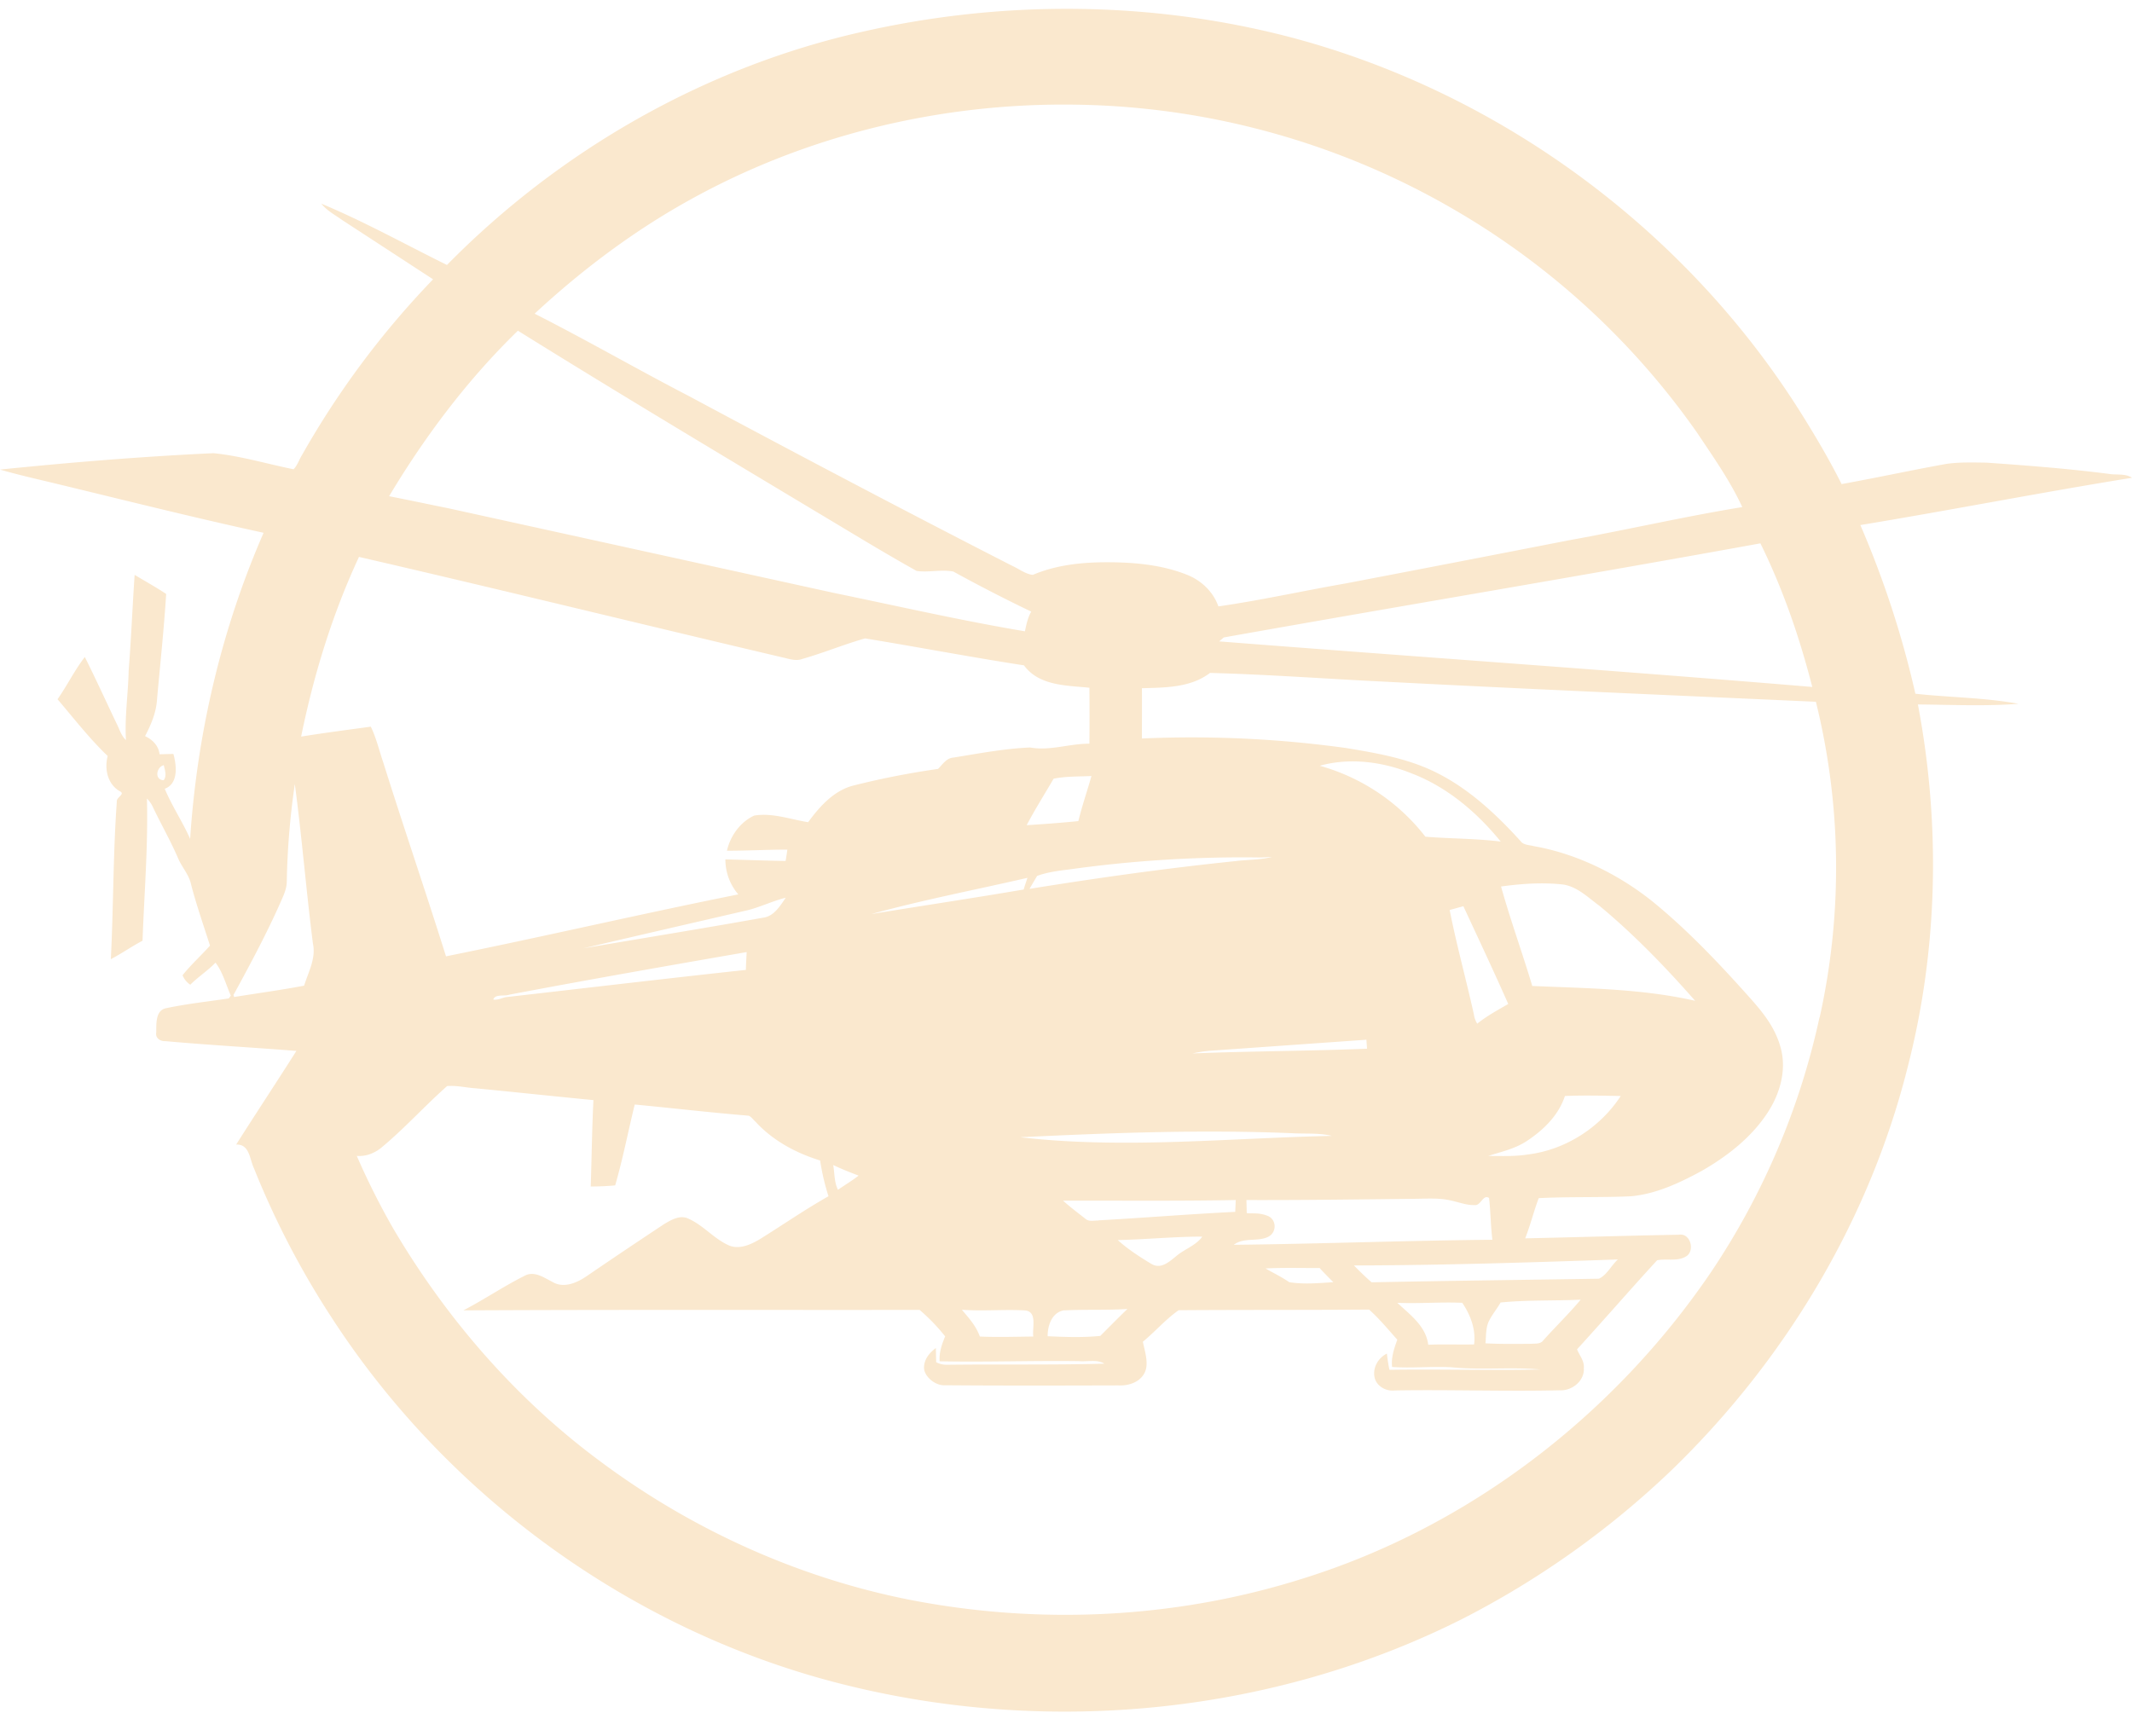 <?xml version="1.0" encoding="UTF-8" standalone="no"?><svg xmlns="http://www.w3.org/2000/svg" xmlns:xlink="http://www.w3.org/1999/xlink" data-name="Layer 1" fill="#000000" height="1101.2" preserveAspectRatio="xMidYMid meet" version="1" viewBox="0.0 -5.6 1352.3 1101.2" width="1352.3" zoomAndPan="magnify"><g id="change1_1"><path d="M1180,327.5c57.5-9.5,114.7-20.7,172.3-30-4.3-2.9-10-1.6-14.9-2.5-25.7-3.3-51.6-5.3-77.5-7.1-8.5-.1-17-0.4-25.4.8-22.2,4-44.2,8.8-66.4,12.8-7.2-14.4-15.4-28.4-23.9-42.1-73-118-192.3-206.4-326.5-241.6C729.1-5.2,635-5.6,545.9,14.8,446.6,37.3,354.8,90,283.5,162.5c-26.5-13.1-52.4-27.5-79.7-38.9,3.6,4.5,8.8,7.2,13.4,10.5l57.5,37.5A551.6,551.6,0,0,0,191.6,283c-1.9,3-2.9,6.6-5.4,9.1-16.9-3.4-33.6-8.5-50.8-10.2C90.2,284,45,287.7,0,292.3c10.7,3.1,21.6,5.6,32.5,8.2,44.9,10.8,89.6,22.1,134.7,31.9-26.8,61.4-42.2,127.4-46.6,194.2-4.8-10.9-11.5-20.8-16.1-31.8,8.8-3.3,7.5-14.7,5.5-22.1l-8.8.2c-0.6-5.5-4.5-9.3-9.2-11.5,3.8-7.2,7.1-15,7.6-23.3,2-22.3,4.4-44.6,5.8-66.9-6.5-4.3-13.3-8.1-20-12.1-1.4,20.3-2.2,40.6-3.8,60.9-0.3,14.7-2.6,29.2-1.7,43.9-3.2-2.9-4.2-7.3-6.2-11-6.6-13.9-13-27.9-19.9-41.7-6.5,8.4-11.2,18.1-17.3,26.8,10.4,12.2,20.2,24.9,31.8,36-2.1,8.1-.2,17.6,7.4,22.2,4.4,1.9-2.1,3.9-1.6,6.8-2.4,33.3-2.1,66.7-3.8,99.9,6.9-3.6,13.2-8.1,20.1-11.7,1.1-30.1,3.6-60.2,2.8-90.2a18.1,18.1,0,0,1,4,5.9c5.1,10.6,10.9,20.8,15.6,31.6,2.4,5.9,7.1,10.7,8.4,17,3.4,13.1,7.9,25.9,12,38.8-5.7,6.4-12.1,12.1-17.4,18.8a13,13,0,0,0,4.9,6c5-5,11.1-8.9,16-14,4.7,6.2,6.6,13.9,9.7,20.9l-1.3,1.8c-13.2,2-26.6,3.4-39.7,6.2-6.9,1.3-6.2,10.1-6.3,15.5-0.6,3.5,2.6,5.6,5.8,5.4,27.7,2.5,55.4,4,83.1,6.2-12.6,19.9-25.6,39.5-38.2,59.4,8.6-.3,8.5,9.3,11.3,15.1a542.1,542.1,0,0,0,49.4,94.9c74.5,114.9,193.4,200.3,326.5,233,129.8,32.1,271.3,18.1,391-42.3a561.7,561.7,0,0,0,131.8-93.7c71.8-69.3,125.4-158,149.9-254.9,19.6-75.3,21.3-154.9,6.8-231.3,21.3,0.2,42.6,1.2,63.8-.4-21.6-4-43.7-4-65.4-6.4A610.3,610.3,0,0,0,1180,327.5ZM103.9,479.8c0.6,3.1,2.1,6.7-.1,9.6C97.8,489.1,99.1,481.1,103.9,479.8Zm1045.6-49.6c-125.4-10.5-250.8-19.1-376.2-28.9l2.9-2.5c113.4-20.2,227.1-39.1,340.4-59.7C1130.9,368.1,1141.5,398.9,1149.5,430.2ZM440.1,119.8c73.8-40.4,158.2-60.3,242.2-59a490.7,490.7,0,0,1,240.1,66.6A485.7,485.7,0,0,1,1076.5,269c10.2,15.3,20.9,30.4,28.6,47.1-36.9,6-73.4,14.5-110.2,21.1q-70.6,13.8-141.2,27.3c-27,4.7-53.8,10.7-80.9,14.6-3.3-9.5-11.2-16.8-20.5-20.3-16.4-6.4-34.3-7.8-51.8-7.7-15.4.1-31.1,1.9-45.4,8-4.7-.5-8.7-3.8-13-5.7-68.6-35.1-136.8-71.1-204.7-107.5-33-17.1-65.2-35.7-98.3-52.5C369.6,165.1,403.4,139.8,440.1,119.8ZM870,807.9c-3.9-3.4-7.6-7-11.2-10.7,55.8-.1,111.6-1.9,167.4-3.8-4.2,3.8-6.9,9.8-12,12.2C966.2,806.4,918.1,806.9,870,807.9Zm132.7,10.9c-7.5,9-15.9,17.1-23.7,25.8-1.8,2.6-5.2,2.1-7.9,2.3-9.6.1-19.3,0.2-28.9-.3,0.5-4.9.1-10.1,2.4-14.5s5-7.5,7.2-11.4C968.8,819,985.8,819.7,1002.8,818.9ZM935,847.3c-9.7.2-19.4-.2-29.1,0.2-1.4-11.8-11.6-19.1-19.6-26.6,13.7,0.6,27.5-.6,41.2,0C932.7,828.6,936.2,837.7,935,847.3ZM782.6,784.1c6-4.7,14.3-2,21-4.7s6.1-11.4.6-13.6-8.9-1.4-13.4-1.8l-0.2-8.3c36.1,0.1,72.3-.4,108.4-0.8,6.6-.1,13.3-0.5,19.9.8s10.8,3.3,16.4,3.2c4,0.6,5.3-7.1,9.2-4.5,1,8.8,1,17.7,2.1,26.5C891.9,781.4,837.2,783.5,782.6,784.1Zm63.2,23.7c-9.3.6-18.8,1.5-28.1,0-4.7-3.3-10-5.8-15-8.7,11.4-.6,22.9-0.2,34.3-0.3C839.8,801.9,842.8,804.9,845.8,807.9ZM655.4,842.3c-11.3.1-22.6,0.5-33.9,0-2.3-6.6-7-11.8-11.4-17,13.2,1,26.4-.3,39.6.4C658.3,826.1,654.6,836.7,655.4,842.3Zm-3.7-291c-0.8,2.5-1.7,4.9-2.4,7.4-32.2,5.5-64.5,10.3-96.7,15.6C585.3,565.3,618.7,558.9,651.7,551.3Zm-0.5-33.4c5.3-10.1,11.4-19.7,17.1-29.5,7.9-1.6,16-1.3,24-1.7-2.7,9.6-6,19-8.3,28.6C673.2,516.4,662.2,517.2,651.2,517.9Zm-4.8,198c57.6-2.8,115.4-5,173-2.6,8.5,0.5,17.1-.3,25.4,1.7C778.8,716.4,712.4,723.5,646.5,715.8Zm28.7,109.8c13.3-.7,26.7,0,40-0.9-5.8,5.6-11.5,11.4-17.2,17.1-11.1,1.1-22.3.7-33.4,0.2C664.5,835,667.3,826.9,675.1,825.6ZM709,781.1c17.9-.4,35.7-2.2,53.6-2.2-4,5.6-11,7.8-16.2,12.1s-10.2,8.7-16.1,5.2S715.4,787,709,781.1Zm-12.3-12.4c-2.7-.1-5.8.9-8.1-1-4.8-3.8-9.8-7.5-14.3-11.6,36.5-.1,73,0.3,109.5-0.4-0.1,2.5-.2,5-0.3,7.5C754.5,764.6,725.6,767,696.6,768.6ZM944,727.7c8.2-2.6,16.9-4.5,24.2-9.3,10.6-6.9,20.4-16.4,24.4-28.7,11.8-.5,23.6-0.2,35.4,0-13,20-35.1,34.2-58.9,37.1C960.9,728.1,952.4,727.8,944,727.7Zm27.9-107.8c-6.3-21.1-13.9-41.9-19.8-63.1,12.9-1.8,26.1-2.7,39.1-1.3,9.3,1.3,16.2,8.4,23.5,13.7,21.9,18.2,41.7,38.7,60.5,60.1C1041.4,621.6,1006.5,621.4,971.9,619.9Zm-15.2,11.4c-6.7,3.9-13.6,7.6-19.7,12.5a13.8,13.8,0,0,1-2.1-5.7c-4.9-22.2-11-44.1-15.4-66.4l8.7-2.4C937.8,590,947.5,610.6,956.7,631.4ZM904.1,525.2a128.4,128.4,0,0,0-67-45c19-5.3,39.7-2.6,57.9,4.7,22.7,8.6,41.7,24.7,56.9,43.4C936,526.3,919.9,526.5,904.1,525.2ZM866.7,654l0.4,5.7c-36.9,1.5-73.8,1.5-110.7,3a79.7,79.7,0,0,1,12.5-1.8ZM783.5,540.7c-43.7,4.5-87.2,10.6-130.5,17.6,1.6-2.8,3.2-5.4,4.8-8.2,6.7-2.5,13.8-3.3,20.9-4.2a787.7,787.7,0,0,1,121.1-7.5l7.1-.4C799.2,540,791.2,539.7,783.5,540.7Zm-455-336.5c62.6,39,126,76.9,189.3,114.9,21.1,12.6,42.1,25.5,63.6,37.5,7.7,1.1,15.6-1.1,23.3.4,16.2,8.9,32.7,17.4,49.4,25.4-2.2,3.8-3.1,8.2-4,12.5-40.5-6.8-80.6-16-120.9-24.3L285.1,317c-12.8-2.6-25.5-5.3-38.3-7.8C269.6,271.1,296.6,235.2,328.5,204.2ZM192.9,619.7c-14.7,2.8-29.6,4.8-44.4,7.2l-0.4-1.3c10.9-20,21.8-40.3,30.9-61.2,1.5-3.4,2.9-7,2.9-10.8a488.3,488.3,0,0,1,5.1-61.8c4.5,33.7,7.2,67.6,11.5,101.3C200.5,602.4,195.6,611,192.9,619.7ZM191,461.7c8-39.2,19.8-77.7,36.7-114,89.7,20.7,179.1,42.7,268.8,63.8,4.1,0.9,8.4,2.5,12.5.9,13.4-3.8,26.3-9.2,39.7-13,33.6,5.5,67.1,11.9,100.8,17.1,9.6,13.1,27,12.7,41.5,14.2,0.1,11.8.1,23.6,0,35.5-12.6-.1-25,4.7-37.6,2.4-16.3.7-32.5,3.8-48.6,6.4-4.6.3-6.9,4.4-9.8,7.2a514.3,514.3,0,0,0-53.5,10.5C529,495.8,519.9,506,512.6,516c-11.3-1.8-22.7-6.1-34.2-4.2-8.8,4-15.2,12.9-17.3,22.3,12.8,0,25.6-.7,38.3-0.7-0.3,2.4-.7,4.8-1.1,7.2-12.7-.2-25.5-0.7-38.2-1a34,34,0,0,0,8.2,22.2c-61.9,12.4-123.5,26.8-185.4,39.3-12.9-41.1-26.9-81.9-39.8-123-2.6-7.6-4.4-15.5-7.9-22.7C220.6,457.4,205.8,459.3,191,461.7ZM544.6,740.2c-4.2,3.3-8.8,6-13.1,9-2.4-4.9-2.1-10.5-3-15.7C533.7,736,539.1,738.1,544.6,740.2ZM370.1,596c34-8,68-15.8,102.1-23.7,9-1.9,17.3-6.2,26.2-8.4-3.6,5.2-7.5,11.9-14.5,12.7C446,583.4,408.1,589.5,370.1,596Zm103.5,2.4c-0.2,3.8-.4,7.5-0.5,11.3-50.8,5.5-101.5,11.5-152.3,17.3-2.6.5-5.1,2-7.9,1.5,1.2-3.7,7.1-1.9,10.2-3.1C373.2,615.9,423.4,607.1,473.6,598.4Zm680.5,41.4a467.2,467.2,0,0,1-68.8,161.6c-61.6,90.8-153.5,161.5-258.5,194.3-80.6,25.6-167.8,29.8-250.8,13.4-70.5-14.1-137.5-44.6-195.1-87.5-53.6-39.6-98.1-91-131.8-148.4a471.2,471.2,0,0,1-22.8-45.5c6.1,0.5,11.8-1.9,16.4-5.9,14.3-12,26.9-26,40.9-38.4,6-.5,11.9,1,17.9,1.4,25,2.4,49.9,5.1,74.9,7.5-0.9,18.2-1.1,36.5-1.7,54.8,5.2,0,10.3-.2,15.5-0.7,4.9-16.9,8.2-34.2,12.4-51.3,24.1,2.3,48.1,5.1,72.3,7.1,1.8,0.8,2.9,2.6,4.4,3.9,10.9,11.9,25.6,19.8,40.9,24.5a146.4,146.4,0,0,0,5.3,22.7c-14.9,8.4-29,18.2-43.5,27.2-5.7,3.4-12.8,6.7-19.4,4.1-9.7-4.2-16.5-13-26.2-17.2-5.1-2.3-10.5.8-14.9,3.4q-24.8,16.4-49.4,33.2c-6.1,4.2-14.5,7.9-21.6,3.7-5.5-2.8-11.8-7.4-18-3.8-13.2,6.6-25.5,15-38.6,21.8,96.5-.5,192.9-0.2,289.4-0.3a121.9,121.9,0,0,1,16.2,16.8c-2.1,5-3.9,10.3-3.5,15.8,29.4,0.6,58.9-.5,88.3-0.1,5.4,0.5,11.3-1.3,16.2,1.6-33.1.9-66.2,0.3-99.3,0.7a14.8,14.8,0,0,1-7.4-1.6q-0.1-4.5-.2-9c-4.1,3-7.6,7.3-7.5,12.6s7,11.4,13.3,11c36.7,0.3,73.4.2,110,.1,6.2,0.3,13.2-1.8,16.4-7.6s0.4-13.7-.9-20.1c7.8-6.4,14.4-14.2,22.7-20,40.3-.3,80.6-0.1,120.8-0.4,6.5,5.8,12.1,12.6,17.9,19.1-2,5.5-4,11.3-3.3,17.3,12.6,0.9,25.2-.5,37.7.2,18.7,1.9,37.6-.3,56.3,1.4-31.9.7-63.8-.3-95.7,0.2a100.2,100.2,0,0,1-1.6-10.3c-5.9,2.9-9.6,9.8-7.5,16.3,1.8,4.9,7.3,7.7,12.4,7.1,34.8-.6,69.7.7,104.5-0.1,7.9,0.5,16.1-5.9,15.5-14.2,0.4-4.5-2.8-7.9-4.3-11.8,17.1-18.7,33.7-37.9,50.8-56.5,6.1-1.2,13.1,1,18.6-2.6s2.5-14.8-4.8-13.6c-32.5.6-65,1.6-97.5,2.3,3.3-8.3,5.4-17.1,8.6-25.5,19.5-1,39.1-.3,58.6-1.2,16-1.5,30.8-8.5,44.8-16.1,16.4-9.4,31.9-21.5,42.2-37.6,7.4-11.6,11.5-26,8.1-39.6s-11.7-23.6-20.4-33.3c-18.4-20.6-37.5-40.8-58.8-58.5s-48.9-32-77.6-37c-2.9-.8-6.6-0.6-8.5-3.3-16.8-18.5-35.8-36-59-46-16.3-7-33.8-10-51.2-12.9a713.8,713.8,0,0,0-129.9-6.1c0-10.6.1-21.3,0-31.9,14.7-.4,30.9-0.3,43.2-9.7,37.3,1,74.5,3.8,111.7,5.6,90.8,4.7,181.7,8.6,272.6,12.7A438.4,438.4,0,0,1,1154.2,639.8Z" fill="#fae8ce"/></g></svg>